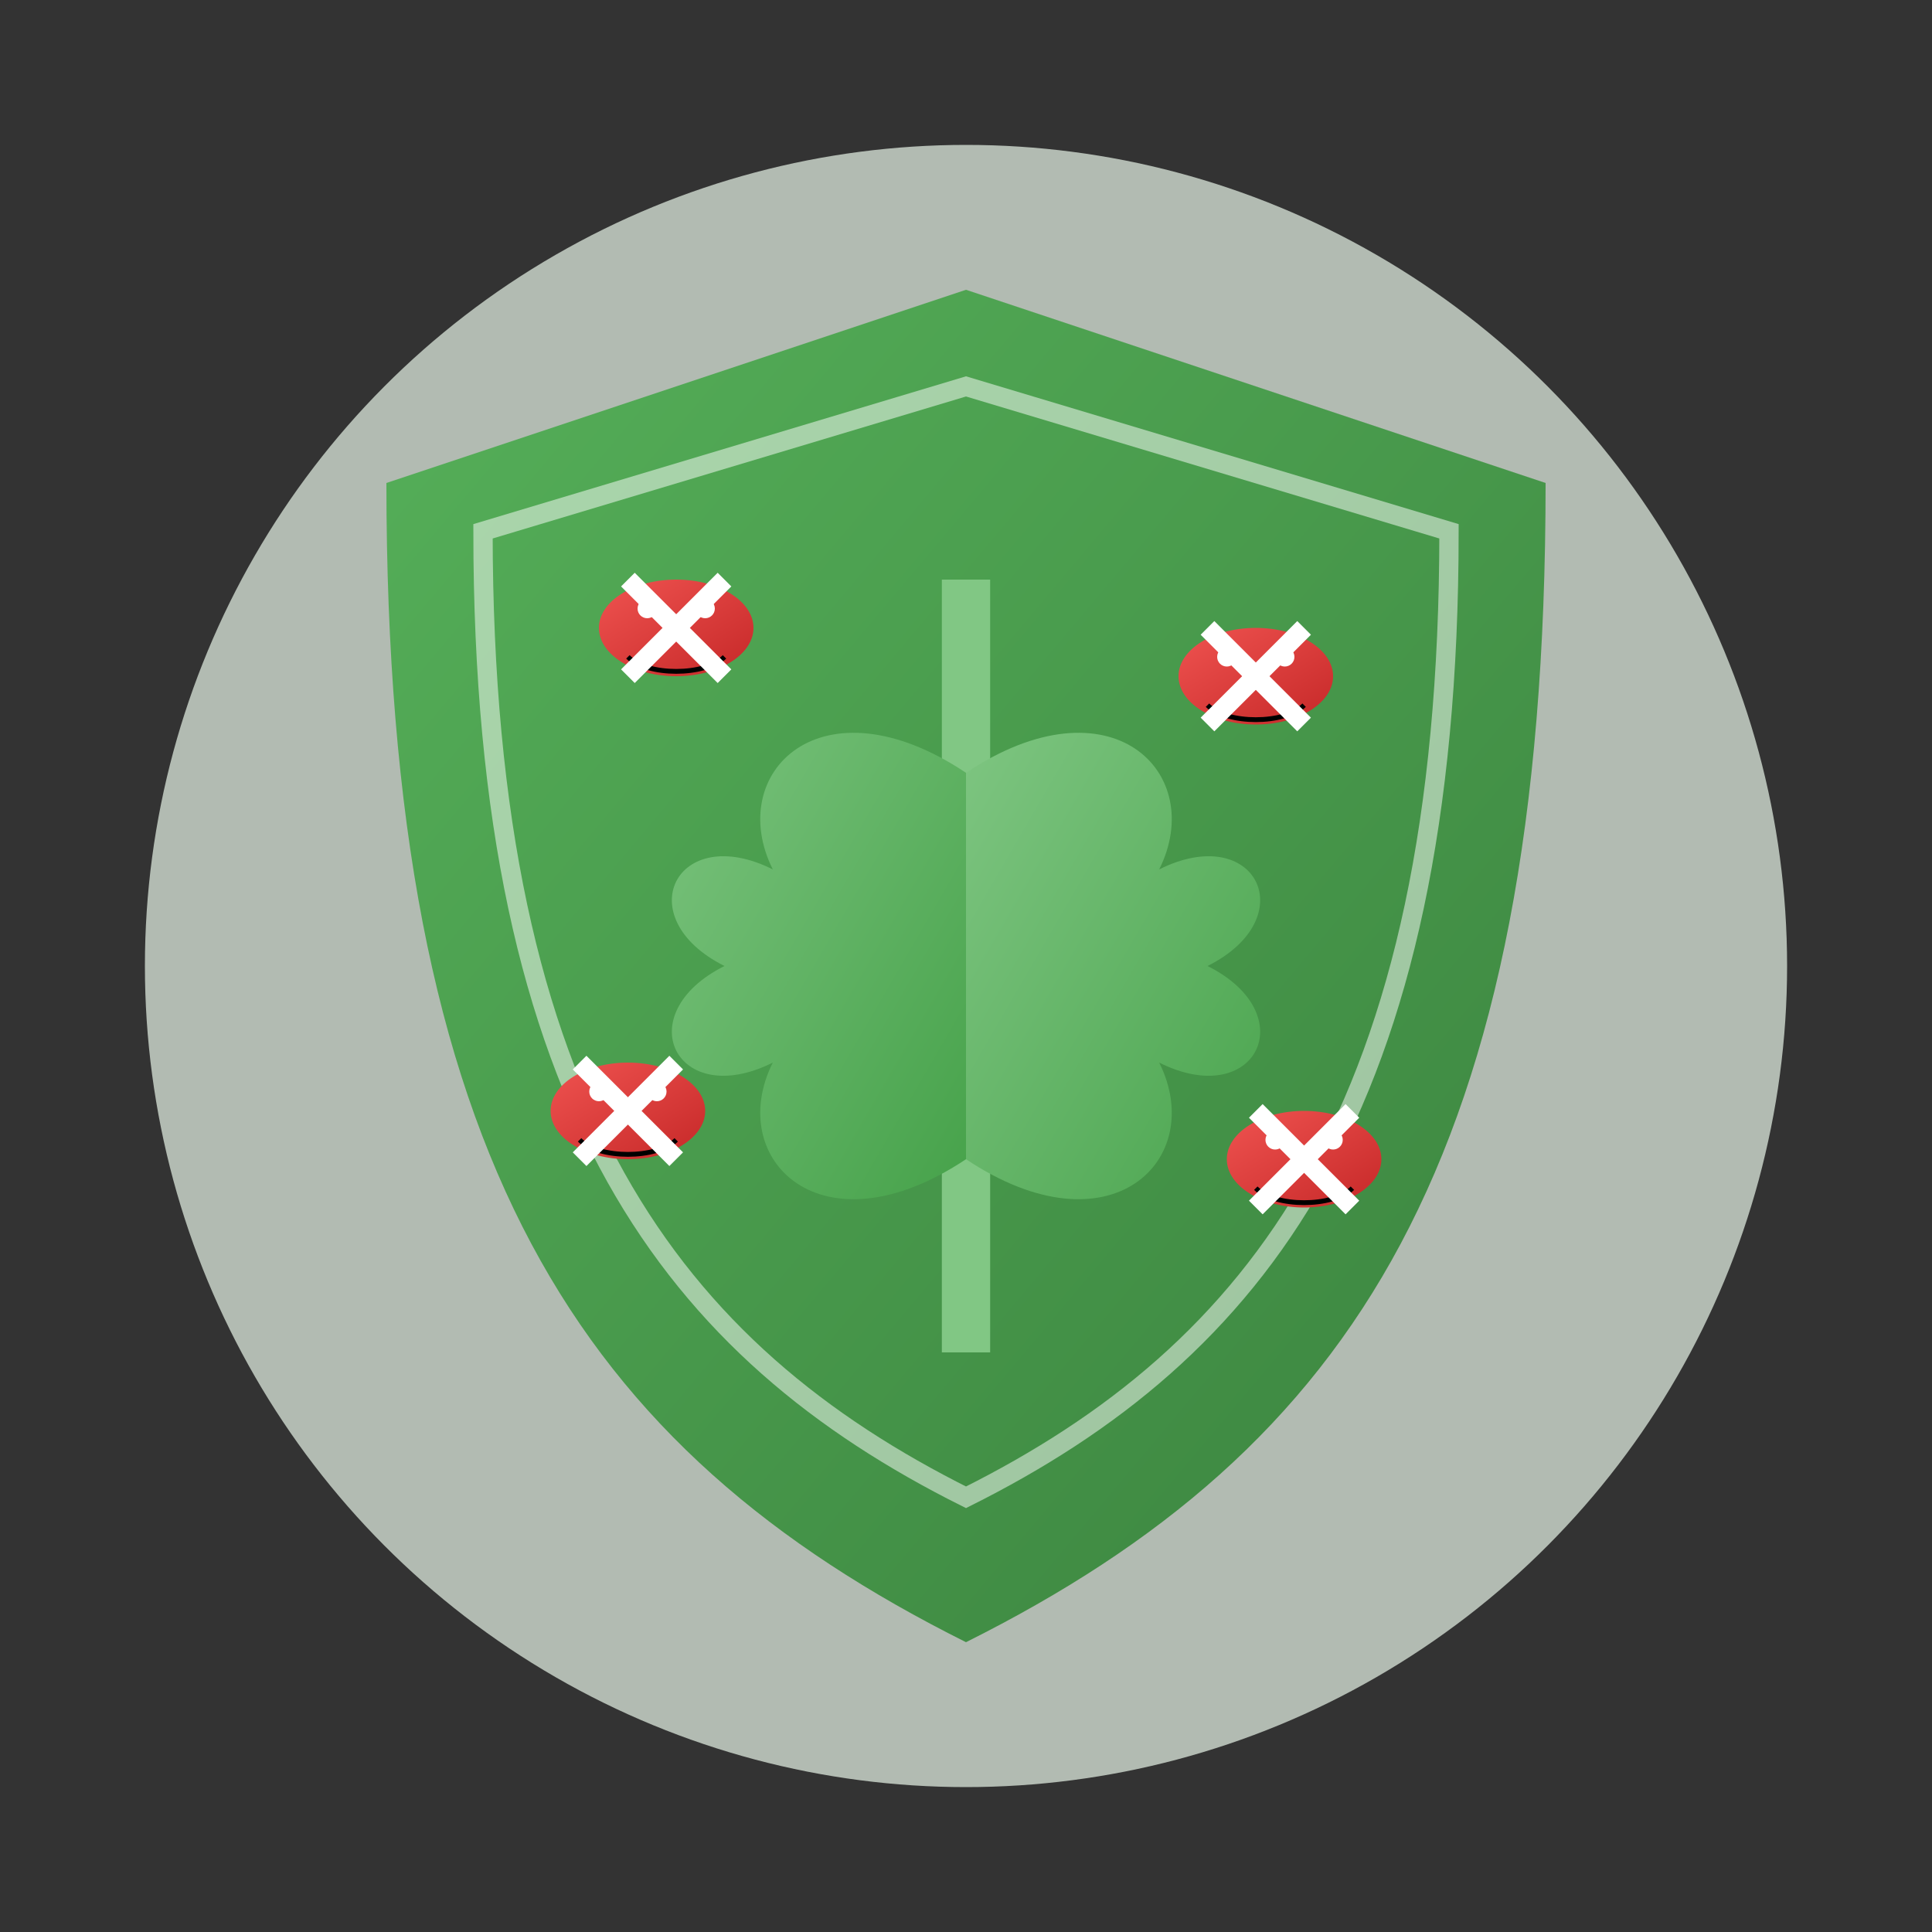 <svg xmlns="http://www.w3.org/2000/svg" width="200" height="200" viewBox="0 0 200 200">
  <rect x="0" y="0" width="200" height="200" fill="#333333" stroke="none"/>
  <!-- Pest Protection Icon -->
  <defs>
    <linearGradient id="shieldGradient" x1="0%" y1="0%" x2="100%" y2="100%">
      <stop offset="0%" stop-color="#4CAF50"/>
      <stop offset="100%" stop-color="#2E7D32"/>
    </linearGradient>
    <linearGradient id="bugGradient" x1="0%" y1="0%" x2="100%" y2="100%">
      <stop offset="0%" stop-color="#EF5350"/>
      <stop offset="100%" stop-color="#C62828"/>
    </linearGradient>
    <linearGradient id="leafGradient" x1="0%" y1="0%" x2="100%" y2="100%">
      <stop offset="0%" stop-color="#81C784"/>
      <stop offset="100%" stop-color="#43A047"/>
    </linearGradient>
  </defs>

  <!-- Background Circle -->
  <circle cx="100" cy="100" r="85" fill="#E8F5E9" opacity="0.7"/>
  
  <!-- Shield Shape -->
  <path d="M100,30 L160,50 C160,120 140,150 100,170 C60,150 40,120 40,50 Z" fill="url(#shieldGradient)" opacity="0.9"/>
  <path d="M100,40 L150,55 C150,115 130,140 100,155 C70,140 50,115 50,55 Z" fill="none" stroke="#FFFFFF" stroke-width="2" opacity="0.5"/>
  
  <!-- Plant in Center -->
  <path d="M100,60 L100,140" stroke="#81C784" stroke-width="5" fill="none"/>
  
  <!-- Leaves -->
  <path d="M100,80 C85,70 75,80 80,90 C70,85 65,95 75,100 C65,105 70,115 80,110 C75,120 85,130 100,120" fill="url(#leafGradient)"/>
  <path d="M100,80 C115,70 125,80 120,90 C130,85 135,95 125,100 C135,105 130,115 120,110 C125,120 115,130 100,120" fill="url(#leafGradient)"/>
  
  <!-- Bugs with X Over Them -->
  <g transform="translate(70, 65)">
    <ellipse cx="0" cy="0" rx="8" ry="5" fill="url(#bugGradient)"/>
    <circle cx="-3" cy="-2" r="1" fill="#FFFFFF"/>
    <circle cx="3" cy="-2" r="1" fill="#FFFFFF"/>
    <path d="M-5,3 C-3,5 3,5 5,3" stroke="#000000" stroke-width="0.5" fill="none"/>
    <line x1="-5" y1="-5" x2="5" y2="5" stroke="#FFFFFF" stroke-width="2"/>
    <line x1="5" y1="-5" x2="-5" y2="5" stroke="#FFFFFF" stroke-width="2"/>
  </g>
  
  <g transform="translate(130, 70)">
    <ellipse cx="0" cy="0" rx="8" ry="5" fill="url(#bugGradient)"/>
    <circle cx="-3" cy="-2" r="1" fill="#FFFFFF"/>
    <circle cx="3" cy="-2" r="1" fill="#FFFFFF"/>
    <path d="M-5,3 C-3,5 3,5 5,3" stroke="#000000" stroke-width="0.5" fill="none"/>
    <line x1="-5" y1="-5" x2="5" y2="5" stroke="#FFFFFF" stroke-width="2"/>
    <line x1="5" y1="-5" x2="-5" y2="5" stroke="#FFFFFF" stroke-width="2"/>
  </g>
  
  <g transform="translate(65, 115)">
    <ellipse cx="0" cy="0" rx="8" ry="5" fill="url(#bugGradient)"/>
    <circle cx="-3" cy="-2" r="1" fill="#FFFFFF"/>
    <circle cx="3" cy="-2" r="1" fill="#FFFFFF"/>
    <path d="M-5,3 C-3,5 3,5 5,3" stroke="#000000" stroke-width="0.5" fill="none"/>
    <line x1="-5" y1="-5" x2="5" y2="5" stroke="#FFFFFF" stroke-width="2"/>
    <line x1="5" y1="-5" x2="-5" y2="5" stroke="#FFFFFF" stroke-width="2"/>
  </g>
  
  <g transform="translate(135, 120)">
    <ellipse cx="0" cy="0" rx="8" ry="5" fill="url(#bugGradient)"/>
    <circle cx="-3" cy="-2" r="1" fill="#FFFFFF"/>
    <circle cx="3" cy="-2" r="1" fill="#FFFFFF"/>
    <path d="M-5,3 C-3,5 3,5 5,3" stroke="#000000" stroke-width="0.5" fill="none"/>
    <line x1="-5" y1="-5" x2="5" y2="5" stroke="#FFFFFF" stroke-width="2"/>
    <line x1="5" y1="-5" x2="-5" y2="5" stroke="#FFFFFF" stroke-width="2"/>
  </g>
</svg>